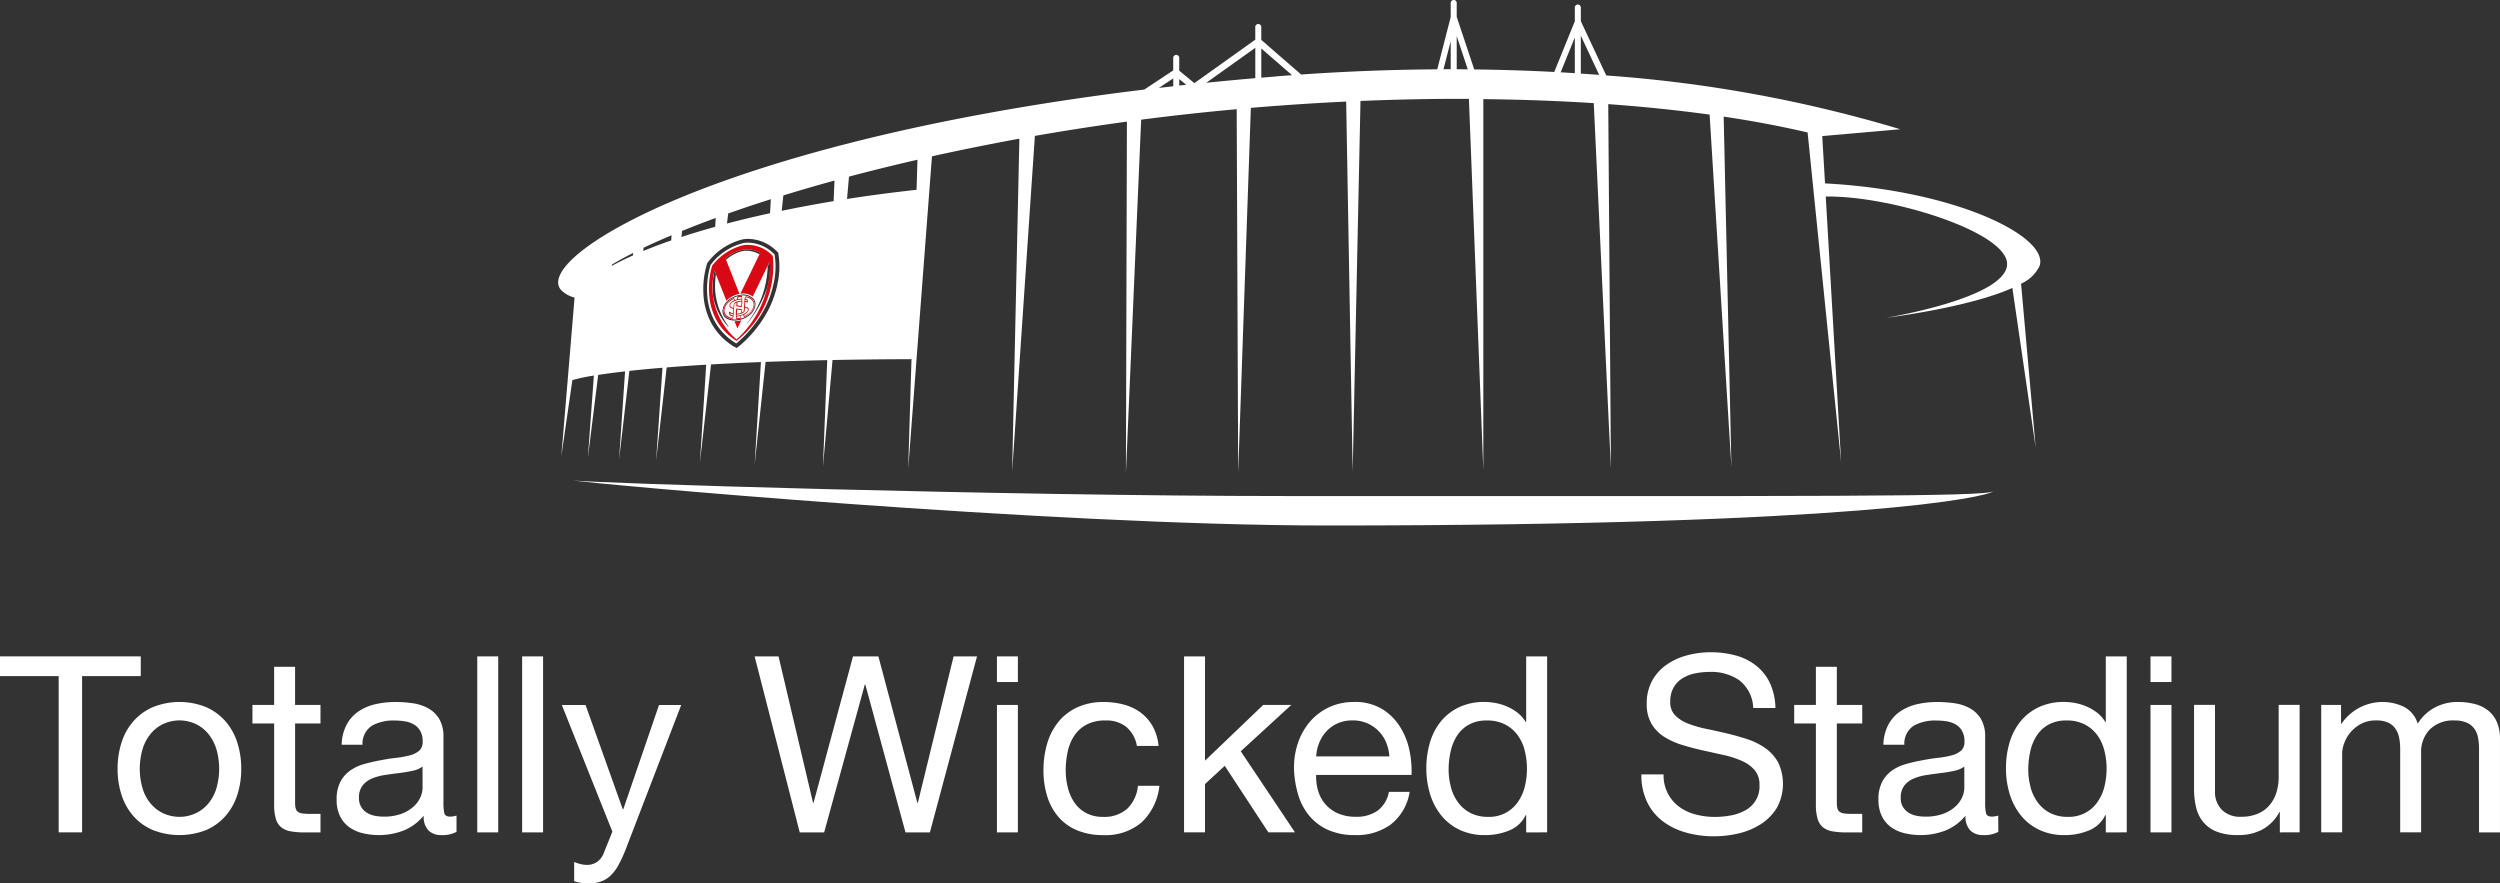 <svg xmlns="http://www.w3.org/2000/svg" width="169.8" height="60"><rect width="100%" height="100%" fill="#333333" stroke="none"/><defs><clipPath id="a"><path data-name="Rectangle 462" fill="none" d="M0 0h169.8v60H0z"/></clipPath></defs><g data-name="Group 1452" clip-path="url(#a)"><path data-name="Path 363" d="m52.614 17.322-.006-.036-.023-.022a2.525 2.525 0 0 0-1.78-.783 1.693 1.693 0 0 0-.26.018l-.022.006h-.021a4 4 0 0 0-2.207 1.445l-.027.03-.013.04a5.662 5.662 0 0 0-.221 1.966 4.451 4.451 0 0 0 .449 1.725 4 4 0 0 0 1.459 1.577l.067.036.076-.062a7.933 7.933 0 0 0 1.731-2.086 6.585 6.585 0 0 0 .725-1.916 5.1 5.1 0 0 0 .074-1.942m-2.127-.371h.01a1.818 1.818 0 0 1 1.14.224l-.051.108a1.742 1.742 0 0 0-1.1-.236h-.006a2.574 2.574 0 0 0-1.164.6l-.033-.092a2.678 2.678 0 0 1 1.206-.605m-1.031 5.243a4.2 4.2 0 0 1-1.015-2.011 5.253 5.253 0 0 1 .085-1.8l.1.256a4.629 4.629 0 0 0 .84 3.515Zm.713-.449-.032.008a1.2 1.2 0 0 1-.72-.074.589.589 0 0 1-.35-.555 1.031 1.031 0 0 1 .395-.73 1.588 1.588 0 0 1 .752-.352h.014a.95.95 0 0 1 .97.282.577.577 0 0 1 .112.354.981.981 0 0 1-.4.729 1.563 1.563 0 0 1-.743.343m1.945-2.221a7.682 7.682 0 0 1-1.373 2.463v-.034a6.554 6.554 0 0 0 1.4-3.875l.147-.308a5.329 5.329 0 0 1-.167 1.754" fill="#fff"/><path data-name="Path 364" d="M51.256 20.683a.532.532 0 0 0-.1-.318.91.91 0 0 0-.931-.263h-.01a1.549 1.549 0 0 0-.723.339.915.915 0 0 0-.361.664.536.536 0 0 0 .325.5 1.158 1.158 0 0 0 .721.066 1.489 1.489 0 0 0 .714-.33.912.912 0 0 0 .367-.662" fill="#fff"/><path data-name="Path 365" d="M87.302 33.691c-19.112 0-47.643-.889-48.4-1.065.755.176 32.194 3.066 51.3 3.066 36.164 0 44.788-1.934 45.2-2.334-.415.4-11.943.333-48.108.333" fill="#fff"/><path data-name="Path 366" d="M138.532 18.057c.643-1.985-5.68-5.134-14.577-5.6l-.188-3.214 5.3-.465a91.915 91.915 0 0 0-19.97-3.652l-1.727-3.688v-.9a.205.205 0 1 0-.407 0v.906l-1.4 3.444q-2.619-.138-5.434-.173L98.94 1.146V.233a.206.206 0 1 0-.408 0v.922l-.914 3.554c-2.938.018-6.016.128-9.244.352L85.666 2.71v-.842a.206.206 0 1 0-.407 0v.826l-4.137 2.952-1.028-.846v-.841a.206.206 0 1 0-.409 0v.823l-1.963 1.3c-29.59 3.603-42.09 11.748-39.473 13.743a1.941 1.941 0 0 0 .776.386l-.9 10.78.75-5.173a11.747 11.747 0 0 1 1.46-.308l-.406 5.576.7-5.622c.5-.076 1.1-.158 1.825-.239l-.406 5.986.7-6.02c.658-.072 1.4-.144 2.248-.214l-.433 6.319.717-6.339c.808-.066 1.7-.129 2.686-.186l-.426 6.634.753-6.653c1.031-.058 2.158-.113 3.389-.161l-.425 6.952.74-6.963q1.927-.07 4.189-.119l-.292 7.249.651-7.257c1.65-.031 3.433-.051 5.364-.058l-.224 7.453 1.614-21.229q2.842-.63 5.937-1.2l-.491 22.62 1.544-22.807q3.022-.529 6.251-.971l-.067 23.869 1.035-24q3.162-.411 6.489-.713l.1 24.71.861-24.8q1.211-.1 2.443-.189 2.045-.145 4.031-.238l.442 25.15.531-25.192q3.808-.159 7.364-.142l.979 25.23V6.733c2.617.027 5.123.121 7.5.272l1.166 24.837-.182-24.769c2.447.177 4.747.417 6.885.711l1.482 23.962-.527-23.825a71.74 71.74 0 0 1 5.7 1.075l2.279 22.412-1.046-18.058c4.485-.075 12.6 2.493 12.31 4.7-.289 2.244-8.21 3.532-8.21 3.532s5.555-.67 8.575-2.025l1.585 10.849-.994-11.142a2.477 2.477 0 0 0 1.26-1.208M49.456 14.5q1.371-.485 2.9-.97l-.055.952q-1.545.335-2.923.7Zm-6.467 2.849c-.531.239-1.014.477-1.434.709l.011-.091q.631-.378 1.437-.787Zm2.6-1.019c-.682.237-1.319.478-1.9.717l.024-.22q.869-.414 1.9-.847Zm.74-.646q1.067-.435 2.283-.88l-.037.6q-1.222.342-2.293.694Zm6.472 3.631a6.852 6.852 0 0 1-.754 1.992 8.21 8.21 0 0 1-1.794 2.161l-.076.061-.135.109-.153-.082-.066-.036h-.008l-.008-.005a4.265 4.265 0 0 1-1.552-1.681 4.71 4.71 0 0 1-.476-1.826 5.935 5.935 0 0 1 .234-2.065l.013-.04.017-.051.036-.04.025-.029a4.243 4.243 0 0 1 2.356-1.529h.007l.02-.007h.023a1.9 1.9 0 0 1 .3-.022 2.79 2.79 0 0 1 1.962.856l.023.023.063.06.014.086v.024a5.354 5.354 0 0 1-.074 2.048m3.823-5.661q-1.847.309-3.529.658l.113-1.044c1.1-.341 2.261-.679 3.473-1.011Zm5.632-.77c-1.647.181-3.227.39-4.722.624l.133-1.519q2.22-.589 4.65-1.147ZM79.687 5.86c-.326.038-.651.074-.973.11l.973-.646Zm.409-.047v-.441l.47.388c-.156.017-.317.032-.47.05m5.164-.5q-1.694.144-3.33.312l3.33-2.375Zm1.391-.115c-.331.027-.657.053-.984.081V3.293l2.087 1.813c-.367.027-.733.052-1.1.083M98.532 4.7h-.49l.49-1.9Zm.408 0V2.455l.751 2.255-.751-.006m8.022.266c-.319-.022-.638-.04-.961-.059l.961-2.366Zm.407.028V2.421l1.246 2.665q-.617-.046-1.246-.088" fill="#fff"/><path data-name="Path 367" d="M50.165 21.799h-.028a2.368 2.368 0 0 1-.248.022l.194.487.269-.558a1.624 1.624 0 0 1-.187.045m-.144 1.357c-2.76-1.747-1.649-5.108-1.649-5.108a3.788 3.788 0 0 1 2.137-1.394 2.318 2.318 0 0 1 1.977.733 6.41 6.41 0 0 1-2.468 5.769m2.263-5.391-1.153 2.382a1.044 1.044 0 0 0-.843-.188l1.349-2.783a1.82 1.82 0 0 0-1.14-.224h-.01a2.68 2.68 0 0 0-1.207.605l.95 2.411h-.009a1.645 1.645 0 0 0-.779.368c-.028.025-.065.056-.1.1l-.811-2.053a4.658 4.658 0 0 0 1.5 4.672 6.834 6.834 0 0 0 2.254-5.287" fill="#d80814"/><path data-name="Path 368" d="M50.213 20.1c-.034.008-.067.013-.1.022a1.1 1.1 0 0 0-.072.223.8.8 0 0 0-.135.044c-.007-.068-.026-.126-.079-.142a1.493 1.493 0 0 0-.42.294.815.815 0 0 0-.263.563.521.521 0 0 0 .365.5.88.88 0 0 0 .1.04.343.343 0 0 0 .114.017c.049-.014.083-.1.092-.16s.041-.593.064-.848a.274.274 0 0 1 .143-.094c-.007.07-.007.158-.016.236.12.03.249.043.372.066a2.3 2.3 0 0 0 .007-.777 1.578 1.578 0 0 0-.167.02Zm-.433 1.175a.563.563 0 0 1-.181-.07.216.216 0 0 0-.051-.033.258.258 0 0 0-.045.045c0 .017.048.151.064.206a.572.572 0 0 0 .2.059.2.2 0 0 1-.037.114.724.724 0 0 1-.354-.151.451.451 0 0 1-.164-.422.762.762 0 0 1 .226-.435 1.409 1.409 0 0 1 .382-.275c.031 0 .035.058.028.093-.125.079-.282.15-.3.315-.024.183.147.223.262.259-.011.1-.017.212-.025.295m-.01.145a.614.614 0 0 1-.156-.045c-.007-.028-.019-.059-.026-.1a1.122 1.122 0 0 0 .187.065c0 .026 0 .051-.005.078m.566-.636c-.091-.013-.175-.033-.266-.042l.016-.207a.932.932 0 0 1 .272-.048Zm.025-.355a1.013 1.013 0 0 0-.37.078c-.061.026-.143.075-.159.141a.293.293 0 0 0-.01.084c0 .066-.01.12-.016.185-.1-.029-.258-.082-.2-.245a.336.336 0 0 1 .077-.1 1.261 1.261 0 0 1 .681-.227Zm-.007-.261a.479.479 0 0 1 .016.12 1.939 1.939 0 0 0-.267.037 1.212 1.212 0 0 1 .037-.125 1.531 1.531 0 0 1 .215-.032m.058 1.445a1.036 1.036 0 0 1-.142.04 1.343 1.343 0 0 0 .07-.217 1.385 1.385 0 0 0 .141-.048c.008.06.016.138.068.138a.438.438 0 0 0 .123-.063 1.379 1.379 0 0 0 .309-.24.832.832 0 0 0 .242-.492.506.506 0 0 0-.084-.338.483.483 0 0 0-.2-.176.981.981 0 0 0-.277-.088.274.274 0 0 0-.1.224c-.02.243-.031.547-.059.789a.244.244 0 0 1-.14.095c0-.071.012-.163.016-.224-.119-.027-.251-.037-.375-.061a2.177 2.177 0 0 0 0 .747 1.046 1.046 0 0 0 .179-.019 1.7 1.7 0 0 0 .239-.061m.2-1.254a.234.234 0 0 1 .095.025.43.43 0 0 1 .006.072 2.663 2.663 0 0 1-.108-.019.463.463 0 0 1 .008-.078m-.011.145a.6.6 0 0 1 .182.047l-.026-.214a.387.387 0 0 0-.14-.046.166.166 0 0 1 .038-.1.73.73 0 0 1 .353.151.455.455 0 0 1 .153.438.8.8 0 0 1-.227.417 1.251 1.251 0 0 1-.378.262.19.19 0 0 1-.023-.092c.117-.071.267-.158.3-.311.035-.188-.149-.195-.255-.235.008-.09.013-.232.028-.316m-.556.517c.091.01.175.029.265.038l-.014.192a.945.945 0 0 1-.271.048Zm-.025.339a1.1 1.1 0 0 0 .342-.072.306.306 0 0 0 .188-.145 1.589 1.589 0 0 0 .021-.259c.067.024.2.052.207.138a.217.217 0 0 1-.053.136 1.082 1.082 0 0 1-.711.277Zm.009.254a.675.675 0 0 1-.017-.117c.083-.011.192-.024.267-.042a.7.7 0 0 1-.037.125 2.402 2.402 0 0 1-.212.034" fill="#d80814"/><path data-name="Path 369" d="M0 45.921v-1.34h9.561v1.34H5.576v10.613H3.985V45.921Z" fill="#fff"/><path data-name="Path 370" d="M8.255 50.433a4.031 4.031 0 0 1 .8-1.44 3.783 3.783 0 0 1 1.323-.963 4.849 4.849 0 0 1 3.625 0 3.8 3.8 0 0 1 1.314.963 4.042 4.042 0 0 1 .8 1.44 5.773 5.773 0 0 1 .268 1.783 5.692 5.692 0 0 1-.268 1.774 4.047 4.047 0 0 1-.8 1.431 3.707 3.707 0 0 1-1.314.954 4.958 4.958 0 0 1-3.625 0 3.686 3.686 0 0 1-1.323-.954 4.036 4.036 0 0 1-.8-1.431 5.682 5.682 0 0 1-.268-1.774 5.763 5.763 0 0 1 .268-1.783m1.448 3.181a2.918 2.918 0 0 0 .578 1.021 2.5 2.5 0 0 0 .862.628 2.625 2.625 0 0 0 2.093 0 2.5 2.5 0 0 0 .862-.628 2.924 2.924 0 0 0 .578-1.021 4.772 4.772 0 0 0 0-2.8 3.022 3.022 0 0 0-.578-1.03 2.46 2.46 0 0 0-.862-.636 2.625 2.625 0 0 0-2.093 0 2.457 2.457 0 0 0-.862.636 3.017 3.017 0 0 0-.578 1.03 4.772 4.772 0 0 0 0 2.8" fill="#fff"/><path data-name="Path 371" d="M21.767 47.88v1.257h-1.724v5.374a1.551 1.551 0 0 0 .042.4.411.411 0 0 0 .159.234.7.7 0 0 0 .327.109 4.818 4.818 0 0 0 .544.025h.653v1.258h-1.089a5.144 5.144 0 0 1-.946-.075 1.4 1.4 0 0 1-.636-.276 1.175 1.175 0 0 1-.36-.569 3.278 3.278 0 0 1-.117-.971v-5.509h-1.474v-1.256h1.473v-2.594h1.423v2.594Z" fill="#fff"/><path data-name="Path 372" d="M31.006 56.501a2.02 2.02 0 0 1-1.022.218 1.224 1.224 0 0 1-.879-.31 1.346 1.346 0 0 1-.327-1.012 3.406 3.406 0 0 1-1.364 1.012 4.706 4.706 0 0 1-2.8.176 2.585 2.585 0 0 1-.913-.418 2 2 0 0 1-.611-.745 2.5 2.5 0 0 1-.226-1.113 2.545 2.545 0 0 1 .251-1.205 2.193 2.193 0 0 1 .662-.762 3.028 3.028 0 0 1 .937-.443 11.077 11.077 0 0 1 1.08-.251q.586-.117 1.114-.176a6.164 6.164 0 0 0 .929-.168 1.545 1.545 0 0 0 .636-.318.776.776 0 0 0 .234-.611 1.421 1.421 0 0 0-.176-.753 1.2 1.2 0 0 0-.452-.435 1.851 1.851 0 0 0-.62-.2 4.687 4.687 0 0 0-.678-.05 3.01 3.01 0 0 0-1.507.344 1.456 1.456 0 0 0-.653 1.3h-1.415a3.071 3.071 0 0 1 .335-1.356 2.543 2.543 0 0 1 .8-.9 3.389 3.389 0 0 1 1.147-.494 6.06 6.06 0 0 1 1.381-.15 8.148 8.148 0 0 1 1.164.083 3.044 3.044 0 0 1 1.047.342 2.011 2.011 0 0 1 .754.726 2.326 2.326 0 0 1 .285 1.22v4.443a3.292 3.292 0 0 0 .059.735q.059.234.393.234a1.73 1.73 0 0 0 .436-.067Zm-2.307-4.435a1.781 1.781 0 0 1-.7.292q-.436.092-.913.15t-.963.133a3.571 3.571 0 0 0-.871.242 1.578 1.578 0 0 0-.628.475 1.324 1.324 0 0 0-.243.841 1.142 1.142 0 0 0 .143.592 1.179 1.179 0 0 0 .368.391 1.542 1.542 0 0 0 .527.217 2.924 2.924 0 0 0 .636.066 3.381 3.381 0 0 0 1.206-.191 2.542 2.542 0 0 0 .82-.483 1.914 1.914 0 0 0 .469-.633 1.594 1.594 0 0 0 .151-.641Z" fill="#fff"/><path data-name="Rectangle 460" fill="#fff" d="M32.416 44.582h1.423v11.953h-1.423z"/><path data-name="Rectangle 461" fill="#fff" d="M35.463 44.582h1.423v11.953h-1.423z"/><path data-name="Path 373" d="M42.496 57.692a9.106 9.106 0 0 1-.494 1.071 2.932 2.932 0 0 1-.536.711 1.82 1.82 0 0 1-.653.4 2.514 2.514 0 0 1-.829.125 3.8 3.8 0 0 1-.5-.033 2.349 2.349 0 0 1-.486-.117v-1.306a2.393 2.393 0 0 0 .427.142 1.8 1.8 0 0 0 .41.059 1.224 1.224 0 0 0 .728-.209 1.284 1.284 0 0 0 .444-.594l.586-1.456-3.433-8.6h1.611l2.528 7.082h.033l2.428-7.082h1.507Z" fill="#fff"/><path data-name="Path 374" d="m61.501 56.535-2.729-10.044h-.033l-2.763 10.044h-1.658l-3.064-11.953h1.624l2.344 9.944h.034l2.679-9.944h1.725l2.646 9.944h.034l2.428-9.944h1.591l-3.2 11.953Z" fill="#fff"/><path data-name="Path 375" d="M67.712 44.582h1.423v1.741h-1.423Zm1.423 11.953h-1.423V47.88h1.423Z" fill="#fff"/><path data-name="Path 376" d="M76.52 49.387a2.161 2.161 0 0 0-1.44-.452 2.654 2.654 0 0 0-1.289.285 2.3 2.3 0 0 0-.829.753 3.169 3.169 0 0 0-.444 1.08 5.865 5.865 0 0 0-.134 1.264 4.81 4.81 0 0 0 .142 1.172 3.137 3.137 0 0 0 .444 1.013 2.245 2.245 0 0 0 .787.711 2.353 2.353 0 0 0 1.155.268 2.329 2.329 0 0 0 1.649-.552 2.494 2.494 0 0 0 .728-1.557h1.457a3.985 3.985 0 0 1-1.2 2.478 3.762 3.762 0 0 1-2.62.87 4.51 4.51 0 0 1-1.75-.318 3.389 3.389 0 0 1-1.273-.9 3.914 3.914 0 0 1-.77-1.4 5.829 5.829 0 0 1-.26-1.783 6.352 6.352 0 0 1 .251-1.816 4.2 4.2 0 0 1 .762-1.473 3.579 3.579 0 0 1 1.281-.988 4.191 4.191 0 0 1 1.792-.36 5.233 5.233 0 0 1 1.381.176 3.371 3.371 0 0 1 1.139.544 2.975 2.975 0 0 1 .812.929 3.422 3.422 0 0 1 .4 1.331h-1.473a2.17 2.17 0 0 0-.7-1.272" fill="#fff"/><path data-name="Path 377" d="M81.844 44.582v7.081l3.952-3.784h1.909l-3.433 3.147 3.684 5.508h-1.808l-2.964-4.52-1.34 1.239v3.281h-1.423V44.582Z" fill="#fff"/><path data-name="Path 378" d="M94.486 55.982a3.931 3.931 0 0 1-2.445.737 4.448 4.448 0 0 1-1.8-.335 3.535 3.535 0 0 1-1.281-.938 3.979 3.979 0 0 1-.779-1.44 6.918 6.918 0 0 1-.293-1.825 5.2 5.2 0 0 1 .3-1.808 4.326 4.326 0 0 1 .845-1.423 3.831 3.831 0 0 1 1.29-.937 3.934 3.934 0 0 1 1.632-.335 3.553 3.553 0 0 1 1.917.477 3.789 3.789 0 0 1 1.222 1.214 4.791 4.791 0 0 1 .637 1.607 6.905 6.905 0 0 1 .142 1.657h-6.48a3.415 3.415 0 0 0 .134 1.08 2.432 2.432 0 0 0 .486.9 2.385 2.385 0 0 0 .854.628 2.943 2.943 0 0 0 1.222.234 2.463 2.463 0 0 0 1.482-.418 2.026 2.026 0 0 0 .762-1.273h1.409a3.459 3.459 0 0 1-1.256 2.193m-.343-5.558a2.421 2.421 0 0 0-2.269-1.49 2.485 2.485 0 0 0-1 .192 2.3 2.3 0 0 0-.762.528 2.529 2.529 0 0 0-.5.778 2.939 2.939 0 0 0-.218.946h4.973a2.907 2.907 0 0 0-.226-.954" fill="#fff"/><path data-name="Path 379" d="M103.658 56.535v-1.172h-.034a2.091 2.091 0 0 1-1.105 1.038 4.224 4.224 0 0 1-1.658.318 3.905 3.905 0 0 1-1.749-.369 3.59 3.59 0 0 1-1.239-.988 4.3 4.3 0 0 1-.745-1.44 5.911 5.911 0 0 1-.251-1.741 6.1 6.1 0 0 1 .243-1.741 4.106 4.106 0 0 1 .737-1.432 3.559 3.559 0 0 1 1.239-.971 3.945 3.945 0 0 1 1.733-.36 4.255 4.255 0 0 1 .72.067 3.686 3.686 0 0 1 .77.226 3.3 3.3 0 0 1 .728.419 2.292 2.292 0 0 1 .577.645h.034v-4.453h1.423v11.953Zm-5.115-3.072a3.182 3.182 0 0 0 .486 1.029 2.377 2.377 0 0 0 .837.72 2.541 2.541 0 0 0 1.2.268 2.348 2.348 0 0 0 2.043-1.029 3.107 3.107 0 0 0 .46-1.046 5.06 5.06 0 0 0-.008-2.419 3.045 3.045 0 0 0-.477-1.046 2.438 2.438 0 0 0-.846-.728 2.639 2.639 0 0 0-1.256-.276 2.445 2.445 0 0 0-1.222.285 2.271 2.271 0 0 0-.8.753 3.28 3.28 0 0 0-.435 1.071 5.671 5.671 0 0 0-.134 1.239 4.41 4.41 0 0 0 .159 1.181" fill="#fff"/><path data-name="Path 380" d="M118.154 46.215a3.376 3.376 0 0 0-2.034-.578 4.839 4.839 0 0 0-.988.1 2.631 2.631 0 0 0-.863.335 1.76 1.76 0 0 0-.6.628 1.938 1.938 0 0 0-.226.979 1.246 1.246 0 0 0 .327.9 2.417 2.417 0 0 0 .871.561 7.28 7.28 0 0 0 1.23.36q.687.142 1.4.31t1.4.393a4.6 4.6 0 0 1 1.23.611 2.908 2.908 0 0 1 .871.971 3.4 3.4 0 0 1-.1 3.105 3.513 3.513 0 0 1-1.1 1.1 4.775 4.775 0 0 1-1.5.619 7.273 7.273 0 0 1-1.65.192 7.01 7.01 0 0 1-1.9-.251 4.687 4.687 0 0 1-1.574-.762 3.612 3.612 0 0 1-1.072-1.306 4.2 4.2 0 0 1-.393-1.883h1.507a2.7 2.7 0 0 0 .293 1.3 2.663 2.663 0 0 0 .77.9 3.249 3.249 0 0 0 1.114.519 5.107 5.107 0 0 0 1.306.167 5.937 5.937 0 0 0 1.08-.1 3.182 3.182 0 0 0 .98-.343 1.836 1.836 0 0 0 .971-1.733 1.5 1.5 0 0 0-.326-1 2.407 2.407 0 0 0-.871-.628 6.425 6.425 0 0 0-1.233-.4q-.687-.151-1.4-.31t-1.4-.368a5.059 5.059 0 0 1-1.231-.552 2.648 2.648 0 0 1-.871-.887 2.613 2.613 0 0 1-.326-1.364 3.166 3.166 0 0 1 .368-1.565 3.22 3.22 0 0 1 .98-1.088 4.389 4.389 0 0 1 1.39-.636 6.137 6.137 0 0 1 1.6-.209 6.394 6.394 0 0 1 1.708.218 3.874 3.874 0 0 1 1.381.686 3.315 3.315 0 0 1 .937 1.18 4.217 4.217 0 0 1 .377 1.7h-1.507a2.49 2.49 0 0 0-.929-1.867" fill="#fff"/><path data-name="Path 381" d="M126.483 47.88v1.257h-1.725v5.374a1.569 1.569 0 0 0 .041.4.414.414 0 0 0 .159.234.7.7 0 0 0 .327.109 4.823 4.823 0 0 0 .544.025h.653v1.258h-1.087a5.148 5.148 0 0 1-.946-.075 1.4 1.4 0 0 1-.637-.276 1.18 1.18 0 0 1-.36-.569 3.291 3.291 0 0 1-.117-.971v-5.509h-1.473v-1.256h1.473v-2.594h1.423v2.594Z" fill="#fff"/><path data-name="Path 382" d="M135.727 56.501a2.02 2.02 0 0 1-1.022.218 1.225 1.225 0 0 1-.879-.31 1.346 1.346 0 0 1-.327-1.012 3.407 3.407 0 0 1-1.365 1.012 4.705 4.705 0 0 1-2.8.176 2.585 2.585 0 0 1-.913-.418 2.011 2.011 0 0 1-.611-.745 2.508 2.508 0 0 1-.226-1.113 2.536 2.536 0 0 1 .251-1.205 2.193 2.193 0 0 1 .661-.762 3.032 3.032 0 0 1 .938-.443 11.045 11.045 0 0 1 1.08-.251q.586-.117 1.114-.176a6.165 6.165 0 0 0 .929-.168 1.549 1.549 0 0 0 .636-.318.777.777 0 0 0 .234-.611 1.422 1.422 0 0 0-.176-.753 1.207 1.207 0 0 0-.452-.435 1.844 1.844 0 0 0-.619-.2 4.681 4.681 0 0 0-.678-.05 3.009 3.009 0 0 0-1.507.344 1.456 1.456 0 0 0-.653 1.3h-1.423a3.067 3.067 0 0 1 .335-1.356 2.54 2.54 0 0 1 .8-.9 3.38 3.38 0 0 1 1.147-.494 6.053 6.053 0 0 1 1.381-.15 8.154 8.154 0 0 1 1.164.083 3.051 3.051 0 0 1 1.047.342 2.015 2.015 0 0 1 .754.726 2.323 2.323 0 0 1 .284 1.22v4.443a3.315 3.315 0 0 0 .059.735c.039.156.17.234.394.234a1.725 1.725 0 0 0 .435-.067Zm-2.311-4.435a1.781 1.781 0 0 1-.7.292q-.435.092-.913.15t-.963.133a3.573 3.573 0 0 0-.871.242 1.579 1.579 0 0 0-.628.475 1.326 1.326 0 0 0-.243.841 1.149 1.149 0 0 0 .142.592 1.187 1.187 0 0 0 .368.391 1.549 1.549 0 0 0 .528.217 2.925 2.925 0 0 0 .636.066 3.383 3.383 0 0 0 1.206-.191 2.548 2.548 0 0 0 .82-.483 1.91 1.91 0 0 0 .468-.633 1.59 1.59 0 0 0 .151-.641Z" fill="#fff"/><path data-name="Path 383" d="M143.026 56.535v-1.172h-.034a2.093 2.093 0 0 1-1.105 1.038 4.226 4.226 0 0 1-1.658.318 3.9 3.9 0 0 1-1.749-.369 3.588 3.588 0 0 1-1.239-.988 4.3 4.3 0 0 1-.745-1.44 5.909 5.909 0 0 1-.251-1.741 6.1 6.1 0 0 1 .242-1.741 4.106 4.106 0 0 1 .737-1.432 3.562 3.562 0 0 1 1.239-.971 3.946 3.946 0 0 1 1.733-.36 4.248 4.248 0 0 1 .72.067 3.674 3.674 0 0 1 .77.226 3.288 3.288 0 0 1 .728.419 2.294 2.294 0 0 1 .578.645h.034v-4.453h1.423v11.953Zm-5.115-3.072a3.179 3.179 0 0 0 .486 1.029 2.376 2.376 0 0 0 .837.72 2.544 2.544 0 0 0 1.2.268 2.347 2.347 0 0 0 2.043-1.03 3.114 3.114 0 0 0 .461-1.046 5.056 5.056 0 0 0-.008-2.419 3.045 3.045 0 0 0-.477-1.046 2.435 2.435 0 0 0-.846-.728 2.639 2.639 0 0 0-1.256-.276 2.445 2.445 0 0 0-1.222.285 2.268 2.268 0 0 0-.8.753 3.28 3.28 0 0 0-.435 1.071 5.673 5.673 0 0 0-.134 1.239 4.425 4.425 0 0 0 .159 1.181" fill="#fff"/><path data-name="Path 384" d="M146.062 44.582h1.423v1.741h-1.423Zm1.423 11.953h-1.423V47.88h1.423Z" fill="#fff"/><path data-name="Path 385" d="M154.847 56.535v-1.373h-.034a2.908 2.908 0 0 1-1.155 1.18 3.461 3.461 0 0 1-1.658.377 3.883 3.883 0 0 1-1.423-.226 2.269 2.269 0 0 1-.921-.645 2.425 2.425 0 0 1-.494-1 5.356 5.356 0 0 1-.142-1.281v-5.692h1.423v5.859a1.717 1.717 0 0 0 .469 1.272 1.742 1.742 0 0 0 1.289.469 2.9 2.9 0 0 0 1.13-.2 2.118 2.118 0 0 0 .8-.569 2.463 2.463 0 0 0 .477-.862 3.514 3.514 0 0 0 .159-1.08v-4.888h1.423v8.655Z" fill="#fff"/><path data-name="Path 386" d="M159.003 47.88v1.272h.033a3.374 3.374 0 0 1 4.253-1.138 1.876 1.876 0 0 1 .921 1.138 3.025 3.025 0 0 1 1.147-1.088 3.239 3.239 0 0 1 1.566-.385 4.55 4.55 0 0 1 1.18.142 2.449 2.449 0 0 1 .9.444 2.02 2.02 0 0 1 .586.778 2.838 2.838 0 0 1 .21 1.147v6.345h-1.423V50.86a4.012 4.012 0 0 0-.067-.753 1.538 1.538 0 0 0-.251-.611 1.257 1.257 0 0 0-.511-.411 2.031 2.031 0 0 0-.846-.151 2.241 2.241 0 0 0-1.658.6 2.172 2.172 0 0 0-.6 1.607v5.39h-1.423v-5.675a3.711 3.711 0 0 0-.075-.77 1.647 1.647 0 0 0-.26-.611 1.219 1.219 0 0 0-.494-.4 1.917 1.917 0 0 0-.8-.143 2.13 2.13 0 0 0-1.063.251 2.413 2.413 0 0 0-1.122 1.331 2.057 2.057 0 0 0-.126.627v5.39h-1.423v-8.655Z" fill="#fff"/></g></svg>